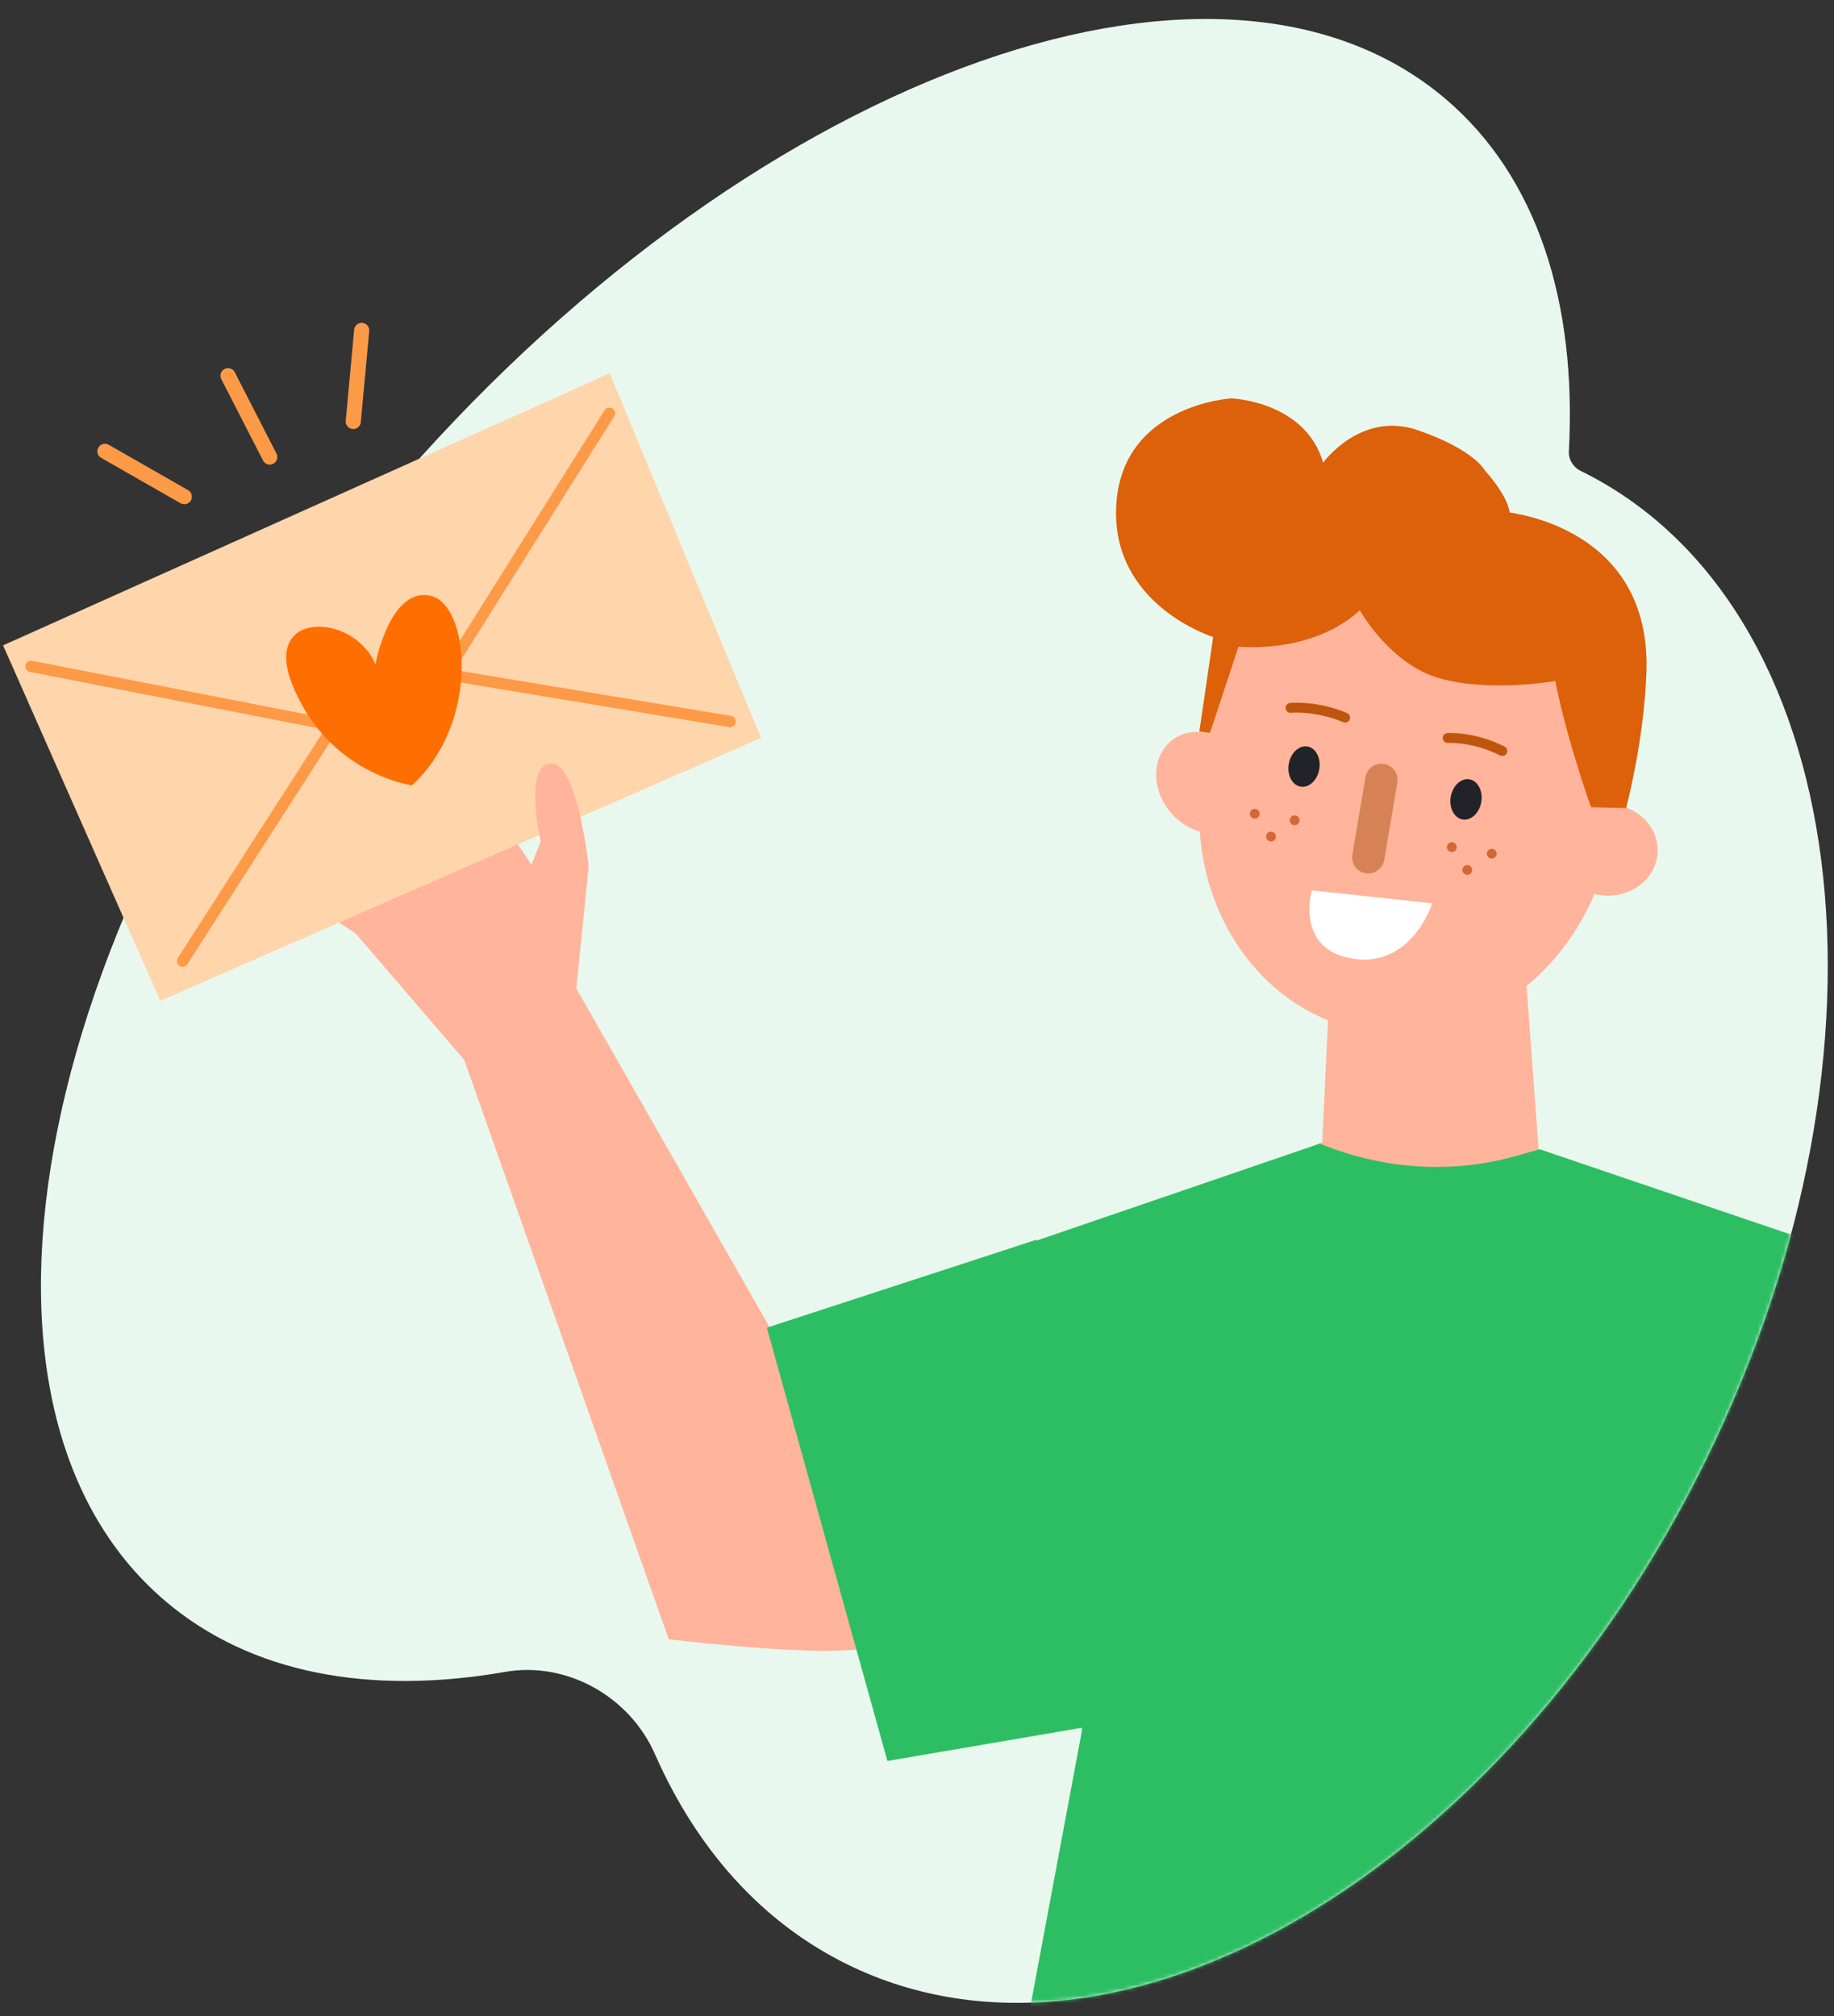 <svg width="494" height="543" viewBox="0 0 494 543" fill="none" xmlns="http://www.w3.org/2000/svg">
<rect x="0" y="0" width="494" height="543" fill="#333333" stroke="none"/>
<g clip-path="url(#clip0_399_653)">
<path d="M422.586 121.521C422.467 123.748 423.716 125.823 425.718 126.805V126.805C498.946 162.731 514.12 281.923 459.611 393.028C405.102 504.132 301.551 565.076 228.323 529.15C205.011 517.713 187.583 497.837 176.413 472.47C169.599 456.995 152.723 447.413 136.065 450.318C99.786 456.645 67.545 450.884 44.41 431.143C-17.639 378.199 9.307 244.75 104.595 133.077C199.882 21.404 327.428 -26.205 389.476 26.739C414.122 47.768 424.727 81.499 422.586 121.521Z" fill="#E9F8EE"/>
<path d="M28.26 121.56L49.65 133.783" stroke="#FC9A48" stroke-width="4.074" stroke-linecap="round"/>
<path d="M61.419 101.189L72.662 123.109" stroke="#FC9A48" stroke-width="4.074" stroke-linecap="round"/>
<path d="M97.42 88.994L95.155 113.525" stroke="#FC9A48" stroke-width="4.074" stroke-linecap="round"/>
<mask id="mask0_399_653" style="mask-type:alpha" maskUnits="userSpaceOnUse" x="11" y="5" width="482" height="535">
<path d="M422.586 121.521C422.467 123.748 423.716 125.823 425.718 126.805V126.805C498.946 162.731 514.12 281.923 459.611 393.028C405.102 504.132 301.551 565.076 228.323 529.15C205.011 517.712 187.583 497.837 176.413 472.47C169.599 456.995 152.723 447.413 136.065 450.318C99.786 456.645 67.545 450.884 44.41 431.143C-17.639 378.199 9.307 244.75 104.595 133.077C199.882 21.404 327.428 -26.205 389.476 26.739C414.122 47.768 424.727 81.499 422.586 121.521Z" fill="#E9F8EE"/>
</mask>
<g mask="url(#mask0_399_653)">
<path d="M180.132 441.553C286.368 453.357 236.791 432.11 210.823 363.647L155.222 266.208L158.562 233.387C158.562 233.387 155.451 204.261 147.968 205.677C141.104 206.849 145.642 226.538 145.642 226.538L143.154 232.942L109.202 181.568C98.692 176.726 101.163 188.299 101.163 188.299L118.647 220.086L88.971 193.215C81.82 185.899 78.264 190.205 78.264 190.205C73.555 193.705 78.828 200.063 78.828 200.063C68.925 200.406 74.136 209.748 74.136 209.748L98.492 239.429L74.444 227.981C68.371 229.883 72.016 235.897 72.016 235.897L95.774 251.404L125.059 285.497L180.132 441.553Z" fill="#FFB49B"/>
<path d="M333.691 222.076C338.975 217.819 339.191 209.32 334.174 203.094C329.157 196.867 320.807 195.27 315.523 199.527C310.24 203.783 310.024 212.282 315.041 218.509C320.058 224.736 328.408 226.333 333.691 222.076Z" fill="#FFB49B"/>
<path d="M324.585 204.704C317.346 238.269 335.773 270.736 365.827 277.317C395.882 283.899 426.155 261.961 433.395 228.397C440.634 194.832 423.084 158.636 393.03 152.054C378.771 148.983 357.052 145.473 344.987 154.248C331.605 164.12 328.314 187.154 324.585 204.704Z" fill="#FFB49B"/>
<path d="M446.509 229.035C446.544 222.25 440.581 216.719 433.191 216.681C425.8 216.642 419.78 222.111 419.745 228.896C419.71 235.681 425.673 241.212 433.064 241.251C440.454 241.289 446.474 235.82 446.509 229.035Z" fill="#FFB49B"/>
<path d="M410.741 259.548L414.423 309.42L509.517 342.3L450.164 371.429H305.899L285.754 336.121L356.154 307.655L358.103 266.389L410.741 259.548Z" fill="#FFB49B"/>
<path d="M443.486 181.011C442.828 199.658 438.002 217.646 438.002 217.646L428.569 217.427C428.569 217.427 422.207 199.877 418.916 183.424C418.916 183.424 401.586 186.495 387.984 182.766C374.383 179.036 366.266 164.338 366.266 164.338C366.266 164.338 355.956 175.526 333.579 174.21L325.901 197.464L323.05 197.025L326.779 171.578C326.779 171.578 299.138 163.022 300.673 136.039C302.209 109.056 331.605 107.301 331.605 107.301C331.605 107.301 351.568 107.959 356.395 124.631C356.395 124.631 366.486 110.591 381.842 115.856C397.198 121.121 400.05 126.825 400.05 126.825C400.05 126.825 405.973 133.187 406.631 138.013C406.631 138.233 444.803 141.743 443.486 181.011Z" fill="#DD600B"/>
<path d="M347.615 190.663C347.615 190.663 354.635 190.005 362.313 193.296" stroke="#BF550C" stroke-width="2.674" stroke-miterlimit="10" stroke-linecap="round" stroke-linejoin="round"/>
<path d="M389.957 198.78C389.957 198.78 396.977 198.341 404.655 202.29" stroke="#BF550C" stroke-width="2.674" stroke-miterlimit="10" stroke-linecap="round" stroke-linejoin="round"/>
<path d="M355.356 207.169C355.862 204.182 354.431 201.45 352.162 201.065C349.892 200.681 347.642 202.791 347.137 205.777C346.631 208.764 348.061 211.496 350.331 211.881C352.601 212.265 354.851 210.155 355.356 207.169Z" fill="#212328"/>
<path d="M398.987 216.014C399.493 213.028 398.063 210.295 395.793 209.911C393.523 209.527 391.273 211.636 390.768 214.623C390.262 217.609 391.693 220.342 393.962 220.726C396.232 221.11 398.482 219.001 398.987 216.014Z" fill="#212328"/>
<path d="M337.968 220.501C338.695 220.501 339.285 219.911 339.285 219.184C339.285 218.456 338.695 217.867 337.968 217.867C337.24 217.867 336.651 218.456 336.651 219.184C336.651 219.911 337.24 220.501 337.968 220.501Z" fill="#D36737"/>
<path d="M348.715 222.256C349.443 222.256 350.032 221.667 350.032 220.939C350.032 220.212 349.443 219.622 348.715 219.622C347.988 219.622 347.398 220.212 347.398 220.939C347.398 221.667 347.988 222.256 348.715 222.256Z" fill="#D36737"/>
<path d="M342.351 226.643C343.078 226.643 343.668 226.054 343.668 225.326C343.668 224.599 343.078 224.009 342.351 224.009C341.624 224.009 341.034 224.599 341.034 225.326C341.034 226.054 341.624 226.643 342.351 226.643Z" fill="#D36737"/>
<path d="M391.061 229.494C391.789 229.494 392.378 228.904 392.378 228.177C392.378 227.45 391.789 226.86 391.061 226.86C390.334 226.86 389.744 227.45 389.744 228.177C389.744 228.904 390.334 229.494 391.061 229.494Z" fill="#D36737"/>
<path d="M401.805 231.252C402.532 231.252 403.122 230.662 403.122 229.935C403.122 229.207 402.532 228.618 401.805 228.618C401.077 228.618 400.488 229.207 400.488 229.935C400.488 230.662 401.077 231.252 401.805 231.252Z" fill="#D36737"/>
<path d="M395.221 235.639C395.948 235.639 396.538 235.049 396.538 234.322C396.538 233.594 395.948 233.005 395.221 233.005C394.494 233.005 393.904 233.594 393.904 234.322C393.904 235.049 394.494 235.639 395.221 235.639Z" fill="#D36737"/>
<path d="M367.803 235.197C365.389 234.759 363.854 232.565 364.292 230.152L367.803 209.311C368.241 206.898 370.435 205.362 372.848 205.801C375.261 206.24 376.797 208.434 376.358 210.847L372.848 231.687C372.409 233.881 370.216 235.636 367.803 235.197Z" fill="#D78156"/>
<path d="M554.923 456.326L511.048 342.251L414.742 309.564L409.258 311.1C391.489 316.365 372.622 315.049 355.511 308.029L274.123 335.889L291.454 465.979L252.844 672.63L487.356 685.354L490.427 477.167L554.923 456.326Z" fill="#2DBE64"/>
<path d="M353.322 239.804L385.789 243.314C385.789 243.314 380.305 260.645 364.51 258.232C348.715 255.818 353.322 239.804 353.322 239.804Z" fill="white"/>
<path d="M206.557 357.607L279.17 333.914L300.669 463.784L239.025 474.314L206.557 357.607Z" fill="#2DBE64"/>
<path d="M375.696 537.496L500.74 449.088L552.512 448.649L568.088 491.866L389.297 568.647L347.616 579.616L337.744 603.089L308.567 600.895L304.618 559.433L325.02 539.909L375.696 537.496Z" fill="#FFB49B"/>
</g>
<path d="M85.679 147.378C85.679 147.378 90.987 145.371 93.8 146.963C96.612 148.554 100.69 164.262 90.038 162.221C79.386 160.18 78.577 151.08 85.679 147.378Z" fill="#FFD5AB"/>
<path d="M97.457 152.291C97.457 152.291 102.765 150.284 105.578 151.876C108.39 153.467 112.468 169.175 101.816 167.134C91.164 165.093 90.355 155.993 97.457 152.291Z" fill="#FFD5AB"/>
<path d="M96.719 141.877C96.719 141.877 102.027 139.87 104.839 141.462C107.652 143.053 111.73 158.761 101.078 156.72C90.426 154.679 89.617 145.579 96.719 141.877Z" fill="#FFD5AB"/>
<path d="M103.433 136.618C103.433 136.618 108.741 134.611 111.554 136.203C114.366 137.794 118.444 153.502 107.792 151.461C97.14 149.42 96.331 140.32 103.433 136.618Z" fill="#FFD5AB"/>
<path d="M116.404 137.829C116.404 137.829 121.713 135.822 124.525 137.414C127.337 139.005 131.415 154.713 120.763 152.672C110.111 150.63 109.267 141.531 116.404 137.829Z" fill="#FFD5AB"/>
<path d="M108.002 148.381C108.002 148.381 113.311 146.375 116.123 147.966C118.936 149.558 123.014 165.266 112.362 163.224C101.709 161.183 100.901 152.084 108.002 148.381Z" fill="#FFD5AB"/>
<path d="M116.089 147.24C116.089 147.24 121.397 145.233 124.21 146.825C127.022 148.416 131.1 164.124 120.448 162.083C109.796 160.041 108.988 150.942 116.089 147.24Z" fill="#FFD5AB"/>
<path d="M88.772 135.718C88.772 135.718 94.081 133.712 96.893 135.303C99.706 136.895 103.784 152.603 93.132 150.561C82.48 148.485 81.671 139.455 88.772 135.718Z" fill="#FFD5AB"/>
<path d="M81.284 159.903L127.689 160.975L126.845 169.314L82.163 168.034L81.284 159.903Z" fill="#FFD5AB"/>
<path d="M82.374 141.462H126.459L126.74 150.215L81.073 151.218L82.374 141.462Z" fill="#FFD5AB"/>
<path d="M164.233 100.542L205.006 198.761L43.161 269.571L0.833 173.825L164.233 100.542Z" fill="#FFD5AB"/>
<path d="M196.651 194.334L100.86 178.44L49.176 258.857" fill="#FFD5AB"/>
<path d="M196.651 194.334L100.86 178.44L49.176 258.857" stroke="#FC9A48" stroke-width="3.056" stroke-miterlimit="10" stroke-linecap="round"/>
<path d="M164.137 111.319L108.939 199.144L8.363 179.473" fill="#FFD5AB"/>
<path d="M164.137 111.319L108.939 199.144L8.363 179.473" stroke="#FC9A48" stroke-width="3.056" stroke-miterlimit="10" stroke-linecap="round"/>
<path d="M101.109 178.932C101.109 178.932 104.922 158.293 115.786 160.425C126.65 162.559 129.367 194.833 110.939 211.512C110.939 211.512 88.147 208.498 78.592 184.002C70.805 164.048 95.473 165.213 101.109 178.932Z" fill="#FF6E00"/>
<mask id="mask1_399_653" style="mask-type:alpha" maskUnits="userSpaceOnUse" x="116" y="160" width="60" height="67">
<path d="M163.727 160.265L116.874 176.561L134.189 204.062L143.356 226.47L175.95 215.266L163.727 160.265Z" fill="#FFD508"/>
</mask>
<g mask="url(#mask1_399_653)">
<path d="M180.132 441.553C286.368 453.356 236.791 432.109 210.823 363.647L155.222 266.208L158.562 233.387C158.562 233.387 155.451 204.26 147.968 205.677C141.104 206.849 145.642 226.537 145.642 226.537L143.154 232.942L109.202 181.568C98.692 176.726 101.163 188.298 101.163 188.298L118.647 220.086L88.971 193.215C81.82 185.898 78.264 190.204 78.264 190.204C73.555 193.705 78.828 200.063 78.828 200.063C68.925 200.406 74.136 209.748 74.136 209.748L98.492 239.429L74.444 227.981C68.371 229.882 72.016 235.897 72.016 235.897L95.774 251.404L125.059 285.497L180.132 441.553Z" fill="#FFB49B"/>
</g>
</g>
<defs>
<clipPath id="clip0_399_653">
<rect width="494" height="543" fill="white"/>
</clipPath>
</defs>
</svg>
